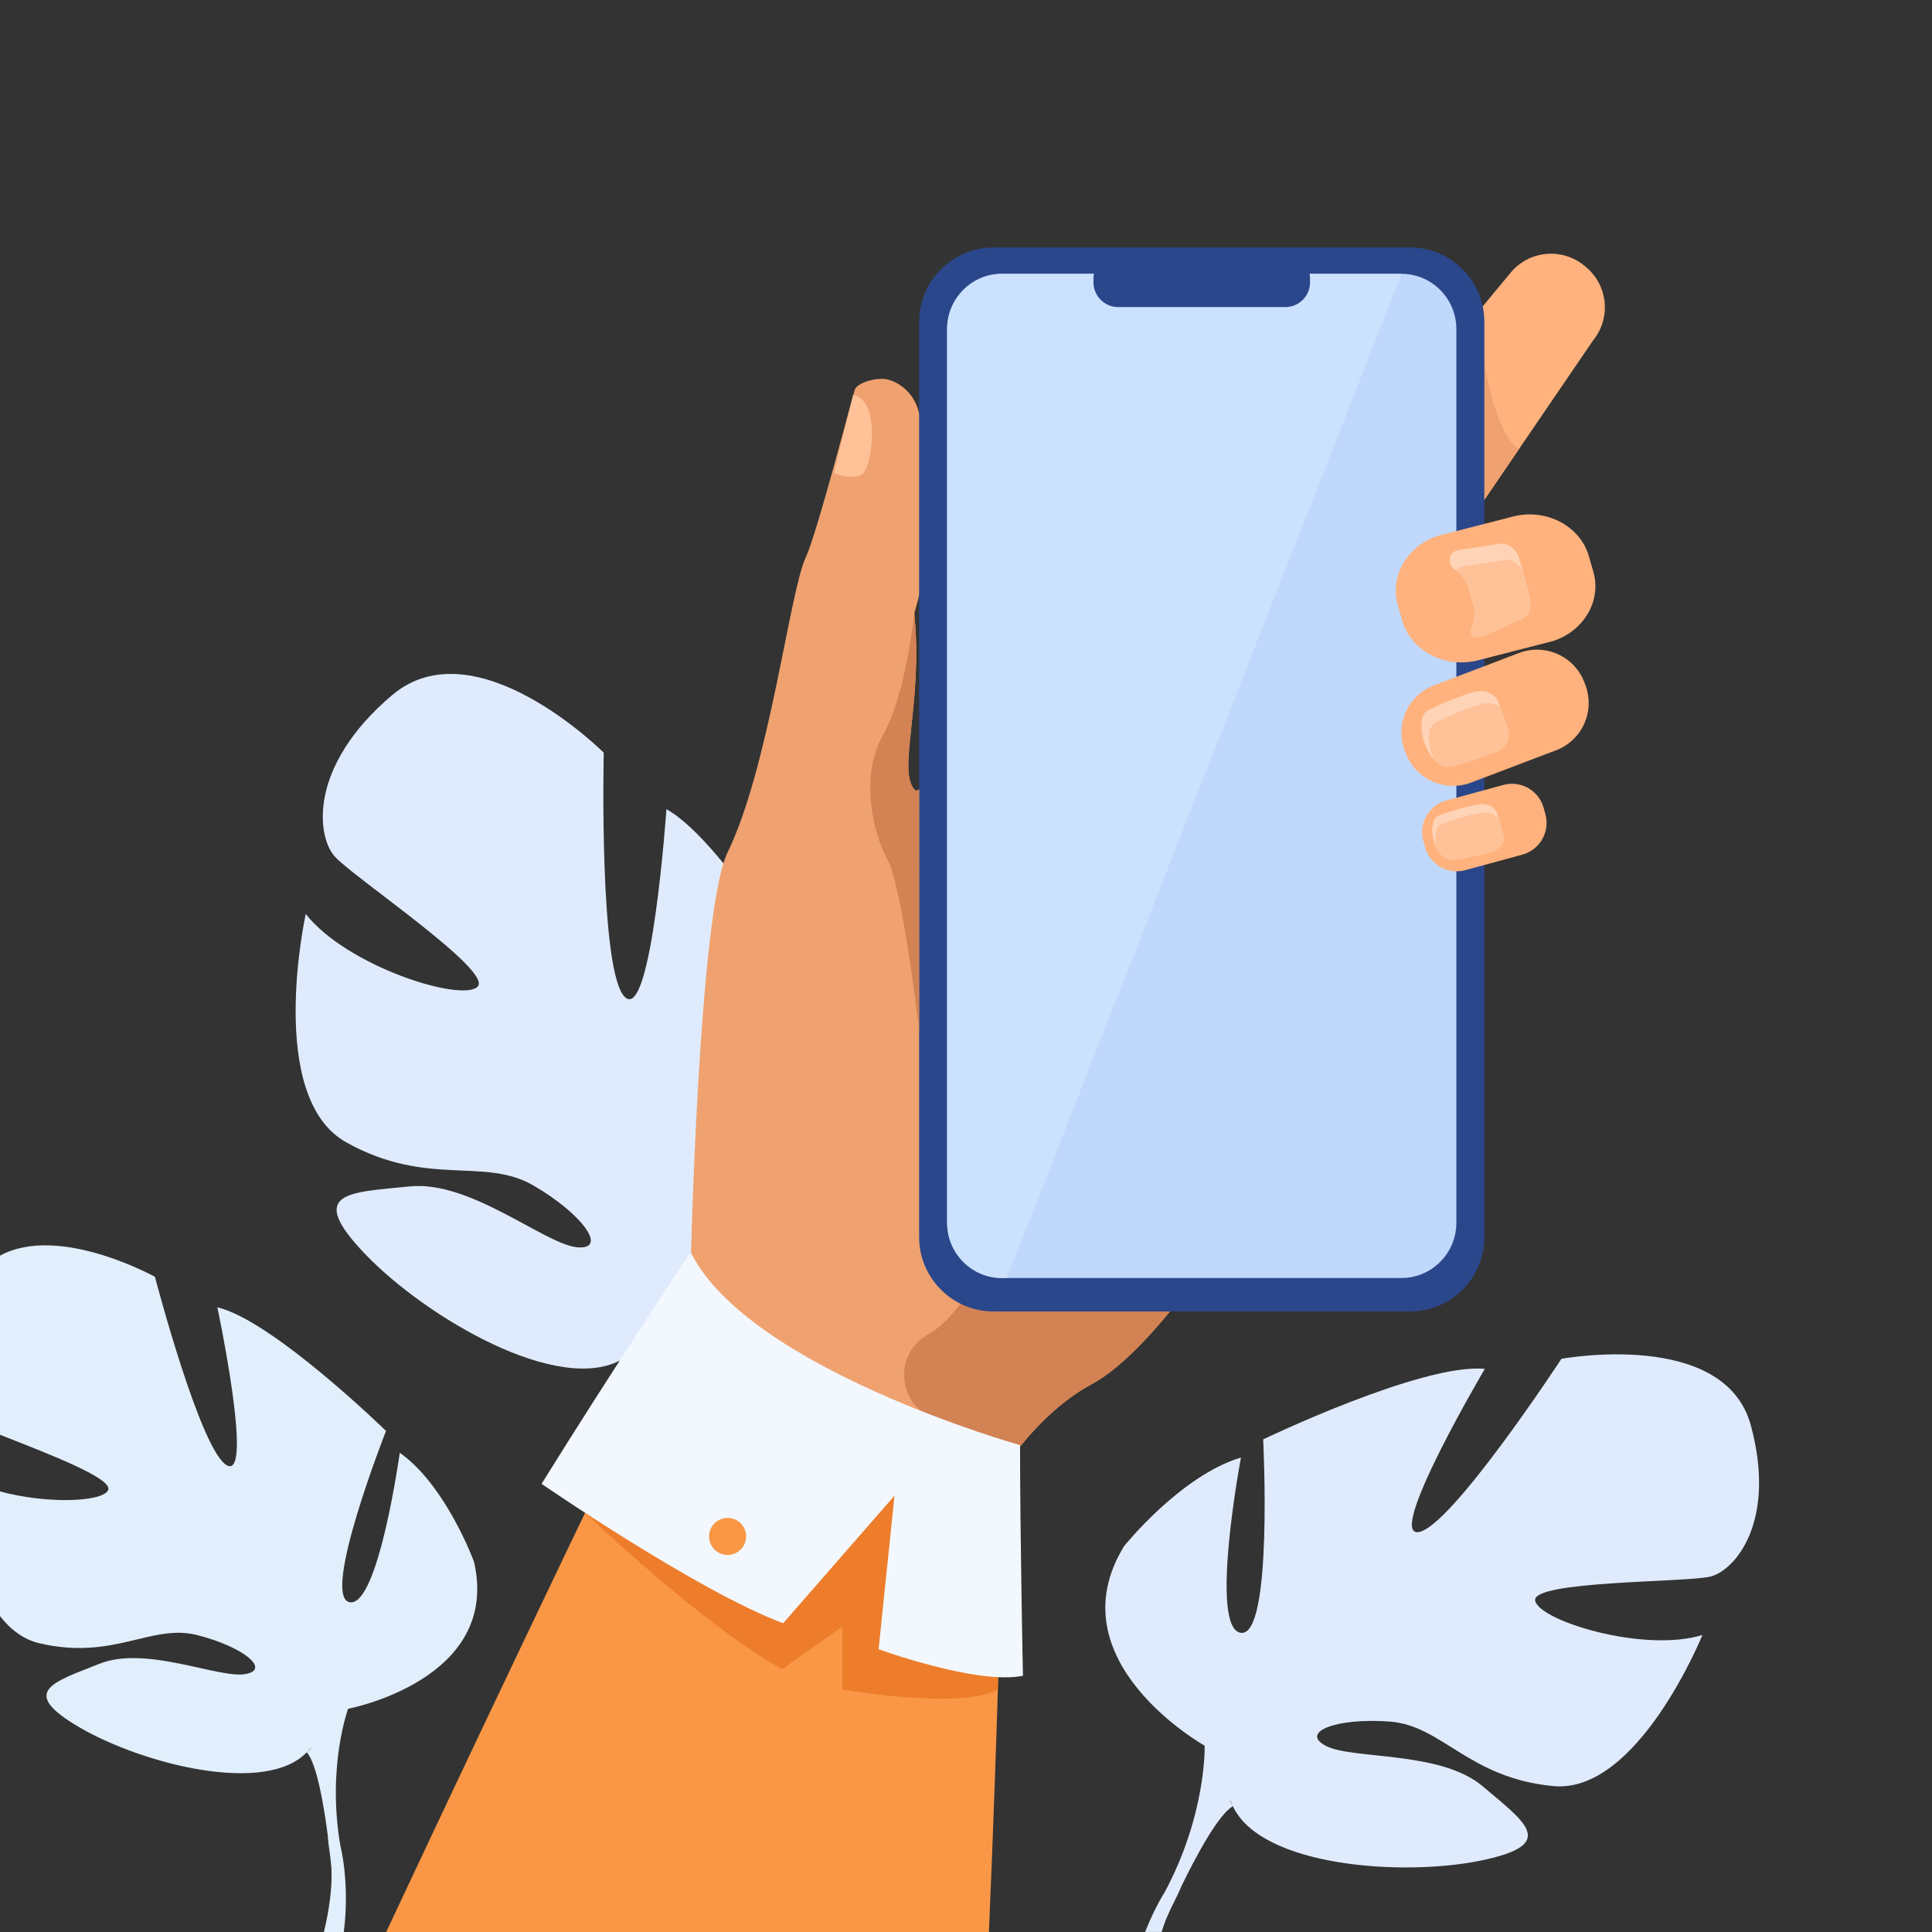 <svg width="459" height="459" viewBox="0 0 459 459" fill="none" xmlns="http://www.w3.org/2000/svg">
<rect x="0" y="0" width="459" height="459" fill="#333333" stroke="none"/>
<g clip-path="url(#clip0_198_6935)">
<path d="M197.46 247.094C197.46 247.094 179.157 288.482 171.666 284.608C164.175 280.734 195.385 239.951 195.385 239.951C195.385 239.951 172.584 200.145 158.33 192.248C158.33 192.248 154.851 242.563 148.544 236.959C142.237 231.354 143.438 178.826 143.438 178.826C143.438 178.826 112.948 148.342 93.111 165.185C73.272 182.028 75.21 198.602 79.499 203.454C83.788 208.306 117.281 230.703 113.465 234.423C109.648 238.143 82.482 229.624 72.635 217.144C72.635 217.144 63.011 260.696 82.308 271.423C101.604 282.15 114.918 274.794 126.721 281.64C138.524 288.486 144.642 297.138 136.961 296.303C129.28 295.467 111.716 280.392 97.356 281.863C82.996 283.334 72.416 283.038 86.861 298.052C101.306 313.066 132.97 331.66 147.908 322.877L149.776 321.777C149.204 322.223 148.576 322.593 147.908 322.877C149.767 326.82 148.484 338.648 147.16 347.488C146.846 348.932 146.501 350.99 146.127 353.852C145.909 355.11 145.721 356.134 145.588 356.847C141.317 375.756 120.572 399.208 120.572 399.208L123.501 402.651C149.205 382.31 149.827 351.505 149.827 351.505C152.335 328.46 162.846 314.096 162.846 314.096C162.846 314.096 207.638 318.227 209.435 283.267C209.423 283.263 207.725 259.87 197.46 247.094Z" fill="#DFEBFD"/>
<path d="M328.821 228.899C328.821 228.899 306.965 272.621 284.757 302.798C275.926 314.81 267.035 324.676 259.45 328.791C252.023 332.816 245.737 339.073 240.537 346.003C227.063 363.953 220.846 386.423 220.846 386.423L164.093 300.542C164.093 300.542 166.03 216.588 172.846 202.545C182.781 182.081 187.58 140.732 191.396 132.5C194.228 126.393 202.313 94.848 203.101 92.53C203.436 91.531 206.128 90.005 209.621 90.005C212.425 90.005 217.194 92.716 218.385 98.283C224.456 126.432 217.148 144.998 217.238 145.822C219.379 167.455 212.942 183.513 217.456 187.765C217.626 187.922 217.936 187.848 218.374 187.566C226.2 182.542 274.773 111.725 280.757 110.197C287.052 108.583 328.821 228.899 328.821 228.899Z" fill="#EFA26F"/>
<path d="M237.932 369.431C237.932 369.431 237.158 407.597 234.948 459H91.749C124.481 389.2 152.939 330.453 152.939 330.453C152.939 330.453 234.473 332.943 237.932 369.431Z" fill="#F99746"/>
<path d="M378.445 80.929L360.866 106.699L343.614 131.99C342.563 133.259 341.345 133.702 340.027 133.574C335.896 133.181 330.767 127.212 326.776 123.905L326.37 123.572C323.841 121.467 322.247 118.447 321.938 115.171C321.628 111.895 322.627 108.63 324.717 106.089L351.085 74.216L358.904 64.765C361.008 62.235 364.028 60.641 367.304 60.331C370.58 60.021 373.845 61.02 376.387 63.11L376.793 63.443C379.322 65.549 380.915 68.569 381.224 71.845C381.534 75.121 380.535 78.386 378.445 80.929Z" fill="#FFB27D"/>
<path d="M360.875 106.699L343.623 131.99C342.572 133.259 341.354 133.702 340.036 133.574L351.094 74.216C351.117 74.549 352.996 101.182 360.875 106.699Z" fill="#EFA26F"/>
<path d="M284.764 302.802C275.932 314.814 267.042 324.681 259.457 328.795C252.03 332.821 245.744 339.077 240.544 346.008C234.56 343.22 227.74 339.947 221.073 336.706C212.955 332.761 212.643 321.236 220.595 316.969C220.673 316.928 220.749 316.887 220.825 316.843C228.277 312.581 235.91 297.526 235.91 297.526L284.764 302.802Z" fill="#D38254"/>
<path d="M202.683 93.836L198.093 112.407C198.093 112.407 202.114 114.052 204.696 112.774C207.277 111.496 209.377 94.836 202.683 93.836Z" fill="#FFC197"/>
<path d="M334.962 58.791H236.055C226.285 58.791 218.365 66.711 218.365 76.481V293.889C218.365 303.658 226.285 311.578 236.055 311.578H334.962C344.732 311.578 352.652 303.658 352.652 293.889V76.481C352.652 66.711 344.732 58.791 334.962 58.791Z" fill="#2B478B"/>
<path d="M345.996 78.154V290.524C345.996 297.728 340.144 303.622 332.995 303.622H238.021C230.872 303.622 225.022 297.728 225.022 290.524V78.154C225.022 70.95 230.872 65.056 238.021 65.056H333.005C340.144 65.056 345.996 70.95 345.996 78.154Z" fill="#C0D8FB"/>
<path d="M333.005 65.056L239.196 303.629H238.021C230.872 303.629 225.022 297.735 225.022 290.531V78.154C225.022 70.95 230.872 65.056 238.021 65.056H333.005Z" fill="#CBE1FD"/>
<path d="M305.357 60.274H265.665C262.417 60.274 259.785 62.906 259.785 66.153V67.076C259.785 70.323 262.417 72.956 265.665 72.956H305.357C308.604 72.956 311.236 70.323 311.236 67.076V66.153C311.236 62.906 308.604 60.274 305.357 60.274Z" fill="#2B478B"/>
<path d="M369.704 178.253L367.083 179.239L349.453 185.939C349.045 186.095 348.628 186.227 348.204 186.333C345.345 187.066 342.315 186.723 339.692 185.369C337.069 184.015 335.035 181.745 333.975 178.989L333.716 178.312C332.594 175.335 332.697 172.034 334 169.132C335.304 166.229 337.703 163.96 340.674 162.821L357.102 156.576L358.295 156.117L360.916 155.121C363.893 154 367.193 154.102 370.095 155.406C372.997 156.71 375.265 159.109 376.403 162.08L376.662 162.768C377.782 165.745 377.678 169.044 376.375 171.945C375.071 174.846 372.673 177.113 369.704 178.253Z" fill="#FFB27D"/>
<path d="M355.388 178.657C352.445 179.772 347.126 181.75 344.271 182.159C343.465 182.276 341.976 181.837 340.599 180.323C339.766 179.405 338.972 178.12 338.382 176.325C338.093 175.497 337.89 174.642 337.778 173.773C337.667 172.761 337.699 171.739 337.874 170.737C337.965 170.269 338.164 169.829 338.457 169.453C338.749 169.077 339.126 168.775 339.557 168.572C339.557 168.572 339.557 168.572 339.57 168.572C342.6 167.124 346.685 165.359 350.261 164.379C352.737 163.691 355.241 164.788 356.023 166.954L356.393 167.966L358.286 173.149C359.064 175.29 357.791 177.75 355.388 178.657Z" fill="#FFD3B6"/>
<path d="M355.388 178.657C352.445 179.772 347.126 181.75 344.271 182.159C343.465 182.276 341.976 181.837 340.599 180.323C340.449 179.978 340.314 179.614 340.186 179.226C339.897 178.397 339.694 177.541 339.582 176.671C339.472 175.661 339.504 174.639 339.678 173.637C339.769 173.17 339.969 172.73 340.261 172.354C340.553 171.977 340.93 171.675 341.361 171.471C341.361 171.471 341.361 171.471 341.374 171.471C344.404 170.025 348.489 168.258 352.067 167.28C352.793 167.064 353.559 167.013 354.308 167.132C355.057 167.251 355.769 167.537 356.393 167.969L358.286 173.151C359.064 175.29 357.791 177.75 355.388 178.657Z" fill="#FFC197"/>
<path d="M361.703 203.036L348.11 206.738C346.118 207.276 343.994 207.002 342.204 205.978C340.413 204.953 339.1 203.261 338.554 201.271L338.134 199.734C337.596 197.742 337.87 195.618 338.894 193.827C339.919 192.036 341.611 190.724 343.601 190.177L357.196 186.476C359.187 185.942 361.307 186.217 363.096 187.241C364.884 188.265 366.194 189.955 366.741 191.942L367.161 193.482C367.698 195.473 367.425 197.595 366.403 199.385C365.38 201.175 363.691 202.488 361.703 203.036Z" fill="#FFB27D"/>
<path d="M354.348 202.371C351.851 203.036 347.337 204.207 344.971 204.342C344.11 204.39 342.386 203.654 341.262 201.4C340.962 200.789 340.731 200.146 340.573 199.484C340.397 198.831 340.296 198.16 340.27 197.485C340.253 196.698 340.355 195.913 340.573 195.158C340.689 194.796 340.888 194.466 341.156 194.196C341.423 193.926 341.75 193.723 342.111 193.604C344.702 192.686 348.181 191.596 351.192 191.079C353.272 190.715 355.243 191.715 355.73 193.429L356.081 194.653L357.127 198.325C357.621 200.018 356.393 201.829 354.348 202.371Z" fill="#FFD3B6"/>
<path d="M354.348 202.371C351.851 203.036 347.337 204.207 344.971 204.342C344.11 204.39 342.386 203.654 341.262 201.4C341.102 200.787 341.01 200.158 340.989 199.525C340.971 198.738 341.073 197.954 341.292 197.198C341.408 196.836 341.607 196.507 341.874 196.237C342.14 195.968 342.467 195.764 342.827 195.644C342.827 195.644 342.827 195.644 342.841 195.644C345.432 194.726 348.911 193.638 351.922 193.12C353.643 192.817 355.291 193.452 356.085 194.65L357.132 198.322C357.621 200.018 356.393 201.829 354.348 202.371Z" fill="#FFC197"/>
<path d="M138.999 359.409C138.999 359.409 166.98 386.21 185.845 396.558L200.124 386.428V401.37C200.124 401.37 228.213 406.339 237.073 401.37V360.618L158.181 321.071L138.999 359.409Z" fill="#ED7D2B"/>
<path d="M164.093 297.519C164.093 297.519 146.322 324.104 128.662 352.528C128.662 352.528 165.88 378.131 186.06 385.643L212.517 355.328L208.737 391.818C208.737 391.818 232.162 400.356 243.029 398.127C243.029 398.127 242.341 365.024 242.341 343.334C242.352 343.332 177.963 325.286 164.093 297.519Z" fill="#F3F8FF"/>
<path d="M168.453 364.983C168.461 364.111 168.727 363.262 169.218 362.541C169.709 361.821 170.402 361.262 171.211 360.936C172.019 360.61 172.906 360.531 173.76 360.709C174.613 360.887 175.394 361.314 176.005 361.937C176.615 362.559 177.028 363.349 177.189 364.205C177.351 365.062 177.255 365.947 176.913 366.749C176.571 367.551 176 368.234 175.27 368.711C174.54 369.188 173.685 369.438 172.813 369.429C171.646 369.416 170.532 368.941 169.714 368.107C168.897 367.274 168.443 366.15 168.453 364.983Z" fill="#F99746"/>
<path d="M369.266 152.198L368.972 152.296L351.149 156.872C343.311 158.887 335.208 154.646 333.14 147.463L332.087 143.763C330.097 136.855 334.382 129.631 341.652 127.288L347.536 125.777L359.47 122.711C367.306 120.699 375.412 124.94 377.479 132.135L378.54 135.82C380.511 142.637 376.38 149.756 369.266 152.198Z" fill="#FFB27D"/>
<path d="M361.107 147.222L352.448 151.123L352.393 151.137C352.048 151.229 351.699 151.301 351.346 151.353C351.202 151.376 351.052 151.392 350.908 151.408C350.847 151.414 350.785 151.414 350.724 151.408C350.499 151.399 350.279 151.334 350.085 151.22C349.89 151.106 349.727 150.945 349.609 150.753C349.49 150.561 349.421 150.343 349.407 150.117C349.393 149.892 349.435 149.667 349.528 149.462C350.378 147.624 350.552 145.545 350.02 143.591L349.813 142.836C349.814 142.829 349.814 142.821 349.813 142.813L349.143 140.355C348.63 138.468 347.531 136.792 346.003 135.57C345.827 135.426 345.643 135.29 345.457 135.162C343.745 133.975 344.181 131.29 346.185 130.735L346.24 130.719L355.741 129.28C358.091 128.642 360.354 130.45 360.994 132.8L361.759 135.6L363.383 141.567C364.015 143.924 363.457 146.584 361.107 147.222Z" fill="#FFD3B6"/>
<path d="M361.107 147.222L352.448 151.123L352.393 151.137C352.191 151.176 351.555 151.282 350.724 151.41C350.499 151.401 350.279 151.336 350.085 151.222C349.89 151.108 349.727 150.948 349.609 150.755C349.49 150.563 349.421 150.345 349.407 150.12C349.393 149.895 349.435 149.67 349.529 149.464C350.378 147.626 350.552 145.547 350.02 143.594L349.813 142.839C349.814 142.831 349.814 142.823 349.813 142.816L349.143 140.358C348.63 138.47 347.531 136.794 346.003 135.573C346.328 135.097 346.811 134.753 347.367 134.602L347.422 134.586L356.925 133.149C358.904 132.612 360.827 133.81 361.759 135.602L363.383 141.569C364.015 143.924 363.457 146.584 361.107 147.222Z" fill="#FFC197"/>
<path d="M218.365 244.904C218.365 244.904 214.477 210.963 210.89 204.344C207.303 197.726 204.266 184.47 209.786 174.622C215.305 164.774 217.21 145.82 217.21 145.82C219.352 167.452 212.914 183.51 217.428 187.763C217.598 187.919 217.908 187.846 218.346 187.563L218.365 244.904Z" fill="#D38254"/>
<path d="M112.613 371.042C112.613 371.042 105.985 352.911 94.976 345.136C94.976 345.136 89.854 382.019 83.042 380.642C76.231 379.265 91.713 339.954 91.713 339.954C91.713 339.954 64.687 313.621 51.638 310.594C51.638 310.594 60.258 351.185 54.001 348.177C47.745 345.168 36.812 303.346 36.812 303.346C36.812 303.346 13.999 290.671 0 298.313V340.865C10.706 345.104 27.262 351.309 25.658 354.1C24.054 356.891 11.016 357.313 0 354.33V383.953C2.504 387.146 5.586 389.526 9.377 390.409C27.067 394.54 35.935 385.702 46.82 388.452C57.706 391.201 64.492 396.659 58.236 397.735C51.98 398.811 34.654 390.861 23.639 395.27C12.623 399.679 4.175 401.838 18.996 410.447C33.817 419.055 63.06 426.611 72.891 416.285L74.119 414.996C73.766 415.483 73.35 415.921 72.882 416.299C75.244 418.998 76.903 428.651 77.856 435.944C77.931 437.152 78.124 438.854 78.473 441.186C78.588 442.267 78.673 443.146 78.73 443.745C78.987 448.459 78.198 453.811 76.954 459.011H81.674C83.178 447.307 80.874 438.545 80.864 438.508C77.64 419.712 82.7 405.974 82.7 405.974C82.801 405.946 119.078 399.071 112.613 371.042Z" fill="#E1EEFB"/>
<path d="M415.955 338.625C409.733 315.645 370.955 322.826 370.955 322.826C370.955 322.826 344.624 363.041 336.963 363.998C329.303 364.955 352.762 325.213 352.762 325.213C337.92 323.779 300.101 341.966 300.101 341.966C300.101 341.966 302.495 388.883 294.823 387.926C287.15 386.969 294.823 346.276 294.823 346.276C280.46 350.584 267.053 367.34 267.053 367.34C250.3 394.628 286.203 414.736 286.203 414.736C286.203 414.736 286.682 431.012 276.63 449.685C276.63 449.685 274.363 453.127 272.056 458.991H275.971C276.291 457.94 276.645 456.927 277.034 455.952C277.033 455.949 277.032 455.946 277.032 455.943C277.032 455.94 277.033 455.937 277.034 455.934C277.039 455.92 277.045 455.906 277.052 455.893C277.319 455.287 277.704 454.426 278.186 453.368C279.382 451.027 280.19 449.297 280.711 448.048C284.295 440.704 289.459 431.118 292.904 429.11C292.547 428.55 292.266 427.946 292.066 427.313C292.333 427.887 292.613 428.483 292.904 429.11C299.605 443.472 333.117 445.863 351.789 442.035C370.461 438.207 362.321 432.94 352.266 424.391C342.212 415.843 321.149 418.098 314.927 414.752C308.705 411.406 317.798 408.049 330.246 409.015C342.694 409.981 348.916 422.42 369.031 424.336C389.147 426.253 404.457 388.431 404.457 388.431C390.575 392.739 365.672 385.078 364.721 380.291C363.771 375.503 400.627 375.983 406.371 374.553C412.115 373.123 422.179 361.605 415.955 338.625Z" fill="#DFEBFD"/>
</g>
<defs>
<clipPath id="clip0_198_6935">
<rect width="459" height="459" fill="white"/>
</clipPath>
</defs>
</svg>
